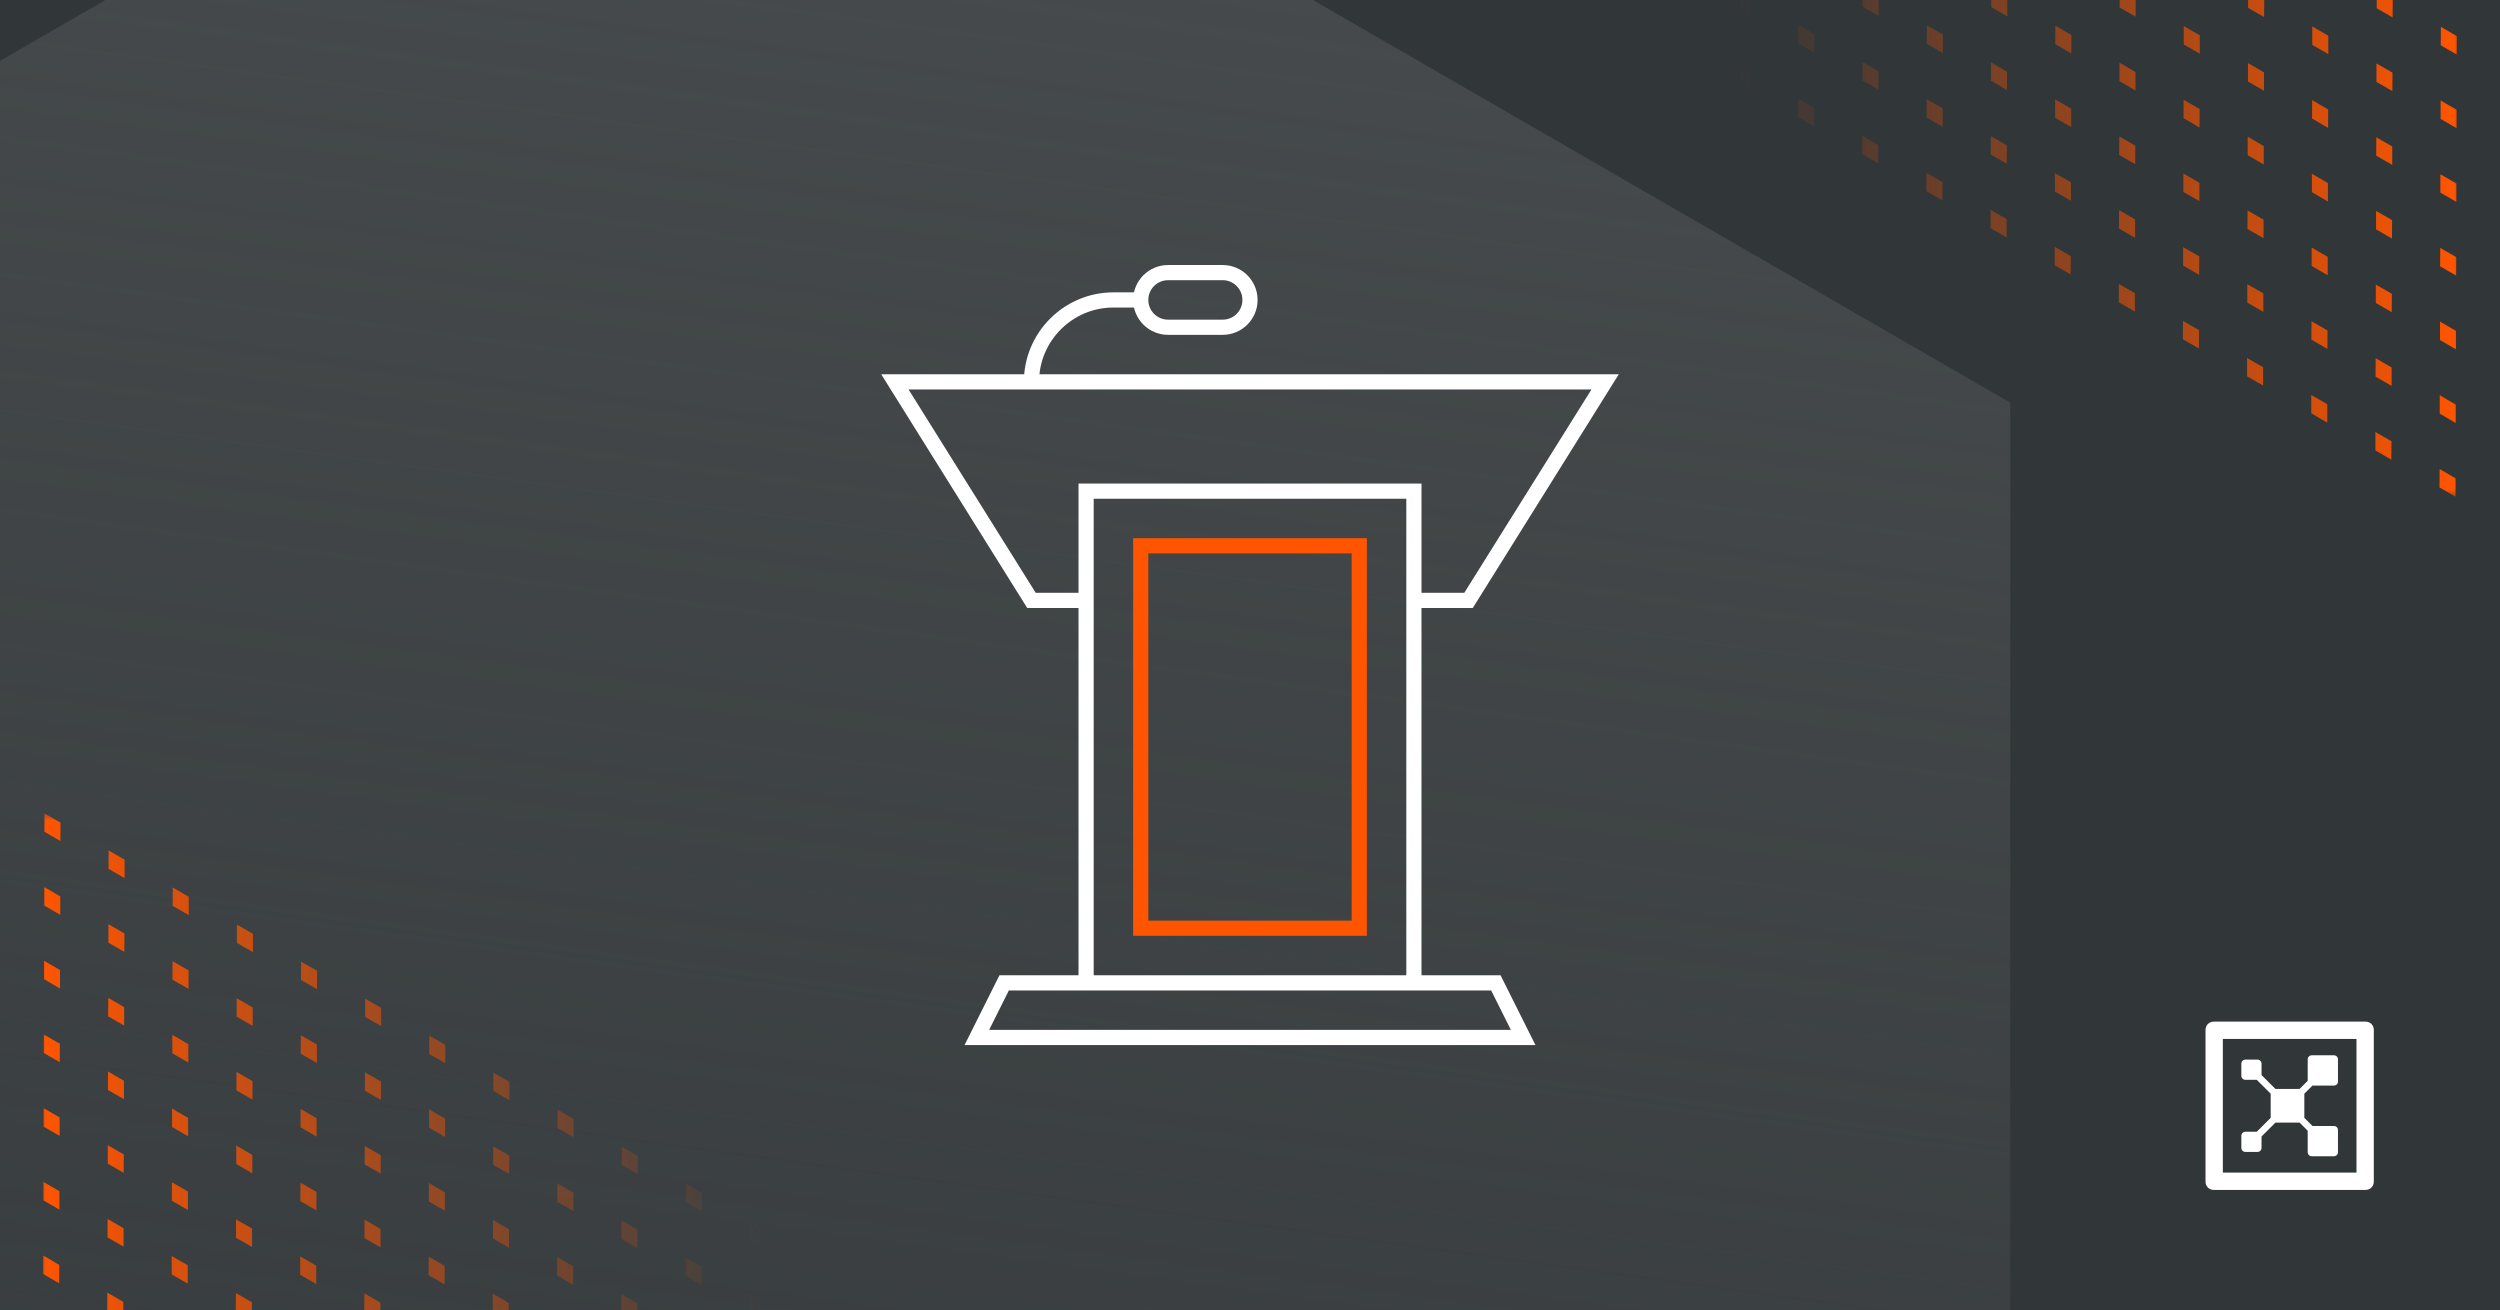 <svg width="416" height="218" viewBox="0 0 416 218" fill="none" xmlns="http://www.w3.org/2000/svg">
<rect x="0" y="0" width="416" height="218" fill="#808080" stroke="none"/>
<g clip-path="url(#clip0_2082_60408)">
<rect width="416" height="218" fill="#313638"/>
<path d="M118 -58L334.506 67L334.506 317L118 442L-98.506 317L-98.506 67L118 -58Z" fill="url(#paint0_linear_2082_60408)"/>
<mask id="mask0_2082_60408" style="mask-type:alpha" maskUnits="userSpaceOnUse" x="288" y="-125" width="121" height="208">
<rect width="120.469" height="207.299" transform="matrix(-1 0 0 -1 409 82.65)" fill="url(#paint1_linear_2082_60408)"/>
</mask>
<g mask="url(#mask0_2082_60408)">
<path d="M405.93 81.116L405.952 78.046L408.622 79.602L408.601 82.65L405.93 81.116Z" fill="#FF5500"/>
<path d="M395.27 74.956V71.887L397.94 73.422L397.919 76.491L395.27 74.956Z" fill="#FF5500"/>
<path d="M384.591 68.774V65.726L387.261 67.26V70.33L384.591 68.774Z" fill="#FF5500"/>
<path d="M373.91 62.616V59.567L376.58 61.102V64.15L373.91 62.616Z" fill="#FF5500"/>
<path d="M363.23 56.455L363.251 53.406L365.921 54.941L365.9 57.989L363.23 56.455Z" fill="#FF5500"/>
<path d="M352.57 50.295V47.247L355.24 48.782V51.83L352.57 50.295Z" fill="#FF5500"/>
<path d="M341.892 44.133L341.913 41.085L344.583 42.619L344.562 45.668L341.892 44.133Z" fill="#FF5500"/>
<path d="M331.232 37.975V34.926L333.902 36.461V39.51L331.232 37.975Z" fill="#FF5500"/>
<path d="M320.55 31.815V28.766L323.241 30.301L323.22 33.35L320.55 31.815Z" fill="#FF5500"/>
<path d="M309.87 25.655L309.891 22.606L312.54 24.141V27.189L309.87 25.655Z" fill="#FF5500"/>
<path d="M299.189 19.474L299.21 16.425L301.88 17.96L301.859 21.029L299.189 19.474Z" fill="#FF5500"/>
<path d="M288.53 13.311V10.263L291.2 11.798V14.867L288.53 13.311Z" fill="#FF5500"/>
<path d="M405.972 68.838V65.768L408.642 67.324V70.394L405.972 68.838Z" fill="#FF5500"/>
<path d="M395.291 62.678L395.312 59.609L397.961 61.143V64.213L395.291 62.678Z" fill="#FF5500"/>
<path d="M384.611 56.519L384.632 53.449L387.302 54.984L387.281 58.054L384.611 56.519Z" fill="#FF5500"/>
<path d="M373.95 50.359V47.289L376.62 48.824V51.894L373.95 50.359Z" fill="#FF5500"/>
<path d="M363.271 44.198V41.128L365.962 42.663L365.941 45.732L363.271 44.198Z" fill="#FF5500"/>
<path d="M352.591 38.038L352.612 34.968L355.282 36.503V39.572L352.591 38.038Z" fill="#FF5500"/>
<path d="M341.932 31.876V28.807L344.602 30.342V33.411L341.932 31.876Z" fill="#FF5500"/>
<path d="M331.253 25.717L331.274 22.648L333.944 24.182L333.923 27.252L331.253 25.717Z" fill="#FF5500"/>
<path d="M320.594 19.558V16.488L323.264 18.023V21.093L320.594 19.558Z" fill="#FF5500"/>
<path d="M309.912 13.397L309.933 10.327L312.583 11.862V14.932L309.912 13.397Z" fill="#FF5500"/>
<path d="M299.233 7.216V4.147L301.903 5.702V8.751L299.233 7.216Z" fill="#FF5500"/>
<path d="M288.551 1.056L288.572 -2.013L291.242 -0.479L291.221 2.591L288.551 1.056Z" fill="#FF5500"/>
<path d="M406.014 56.581V53.511L408.684 55.067V58.137L406.014 56.581Z" fill="#FF5500"/>
<path d="M395.335 50.418V47.349L398.005 48.884L397.984 51.953L395.335 50.418Z" fill="#FF5500"/>
<path d="M384.657 44.262V41.193L387.327 42.727V45.797L384.657 44.262Z" fill="#FF5500"/>
<path d="M373.973 38.1L373.994 35.031L376.665 36.565L376.644 39.635L373.973 38.1Z" fill="#FF5500"/>
<path d="M363.314 31.941V28.871L365.984 30.406V33.476L363.314 31.941Z" fill="#FF5500"/>
<path d="M352.632 25.781L352.653 22.711L355.323 24.246L355.302 27.315L352.632 25.781Z" fill="#FF5500"/>
<path d="M341.974 19.599V16.529L344.644 18.085V21.154L341.974 19.599Z" fill="#FF5500"/>
<path d="M331.293 13.437V10.368L333.963 11.924V14.993L331.293 13.437Z" fill="#FF5500"/>
<path d="M320.614 7.277L320.635 4.208L323.305 5.763L323.284 8.833L320.614 7.277Z" fill="#FF5500"/>
<path d="M309.953 1.12V-1.95L312.623 -0.415L312.602 2.654L309.953 1.12Z" fill="#FF5500"/>
<path d="M406.035 44.323L406.056 41.253L408.726 42.788L408.705 45.857L406.035 44.323Z" fill="#FF5500"/>
<path d="M395.376 38.164V35.095L398.046 36.63L398.025 39.699L395.376 38.164Z" fill="#FF5500"/>
<path d="M384.696 31.98V28.911L387.366 30.467V33.536L384.696 31.98Z" fill="#FF5500"/>
<path d="M374.015 25.821V22.752L376.685 24.307V27.377L374.015 25.821Z" fill="#FF5500"/>
<path d="M363.335 19.661L363.356 16.591L366.026 18.147L366.005 21.217L363.335 19.661Z" fill="#FF5500"/>
<path d="M352.677 13.503V10.433L355.347 11.989V15.059L352.677 13.503Z" fill="#FF5500"/>
<path d="M341.995 7.341L342.016 4.271L344.686 5.827L344.665 8.896L341.995 7.341Z" fill="#FF5500"/>
<path d="M331.338 1.182V-1.888L334.008 -0.332V2.737L331.338 1.182Z" fill="#FF5500"/>
<path d="M406.078 32.066V28.996L408.749 30.531V33.601L406.078 32.066Z" fill="#FF5500"/>
<path d="M395.397 25.907L395.418 22.837L398.067 24.372V27.441L395.397 25.907Z" fill="#FF5500"/>
<path d="M384.719 19.724L384.74 16.655L387.41 18.211L387.389 21.28L384.719 19.724Z" fill="#FF5500"/>
<path d="M374.059 13.567V10.497L376.729 12.032V15.102L374.059 13.567Z" fill="#FF5500"/>
<path d="M363.376 7.405V4.335L366.046 5.87V8.939L363.376 7.405Z" fill="#FF5500"/>
<path d="M352.697 1.245L352.718 -1.825L355.388 -0.29L355.367 2.779L352.697 1.245Z" fill="#FF5500"/>
<path d="M406.119 19.788V16.718L408.79 18.274V21.344L406.119 19.788Z" fill="#FF5500"/>
<path d="M395.44 13.625V10.556L398.11 12.091L398.089 15.16L395.44 13.625Z" fill="#FF5500"/>
<path d="M384.759 7.469V4.4L387.429 5.934V9.004L384.759 7.469Z" fill="#FF5500"/>
<path d="M374.078 1.307L374.099 -1.763L376.77 -0.228L376.749 2.842L374.078 1.307Z" fill="#FF5500"/>
<path d="M406.142 7.532L406.163 4.463L408.833 6.018L408.812 9.088L406.142 7.532Z" fill="#FF5500"/>
<path d="M395.482 1.371V-1.698L398.152 -0.163L398.131 2.906L395.482 1.371Z" fill="#FF5500"/>
</g>
<mask id="mask1_2082_60408" style="mask-type:alpha" maskUnits="userSpaceOnUse" x="7" y="135" width="121" height="208">
<rect width="120.469" height="207.299" transform="translate(7 135.352)" fill="url(#paint2_linear_2082_60408)"/>
</mask>
<g mask="url(#mask1_2082_60408)">
<path d="M10.069 136.886L10.048 139.956L7.378 138.4L7.399 135.352L10.069 136.886Z" fill="#FF5500"/>
<path d="M20.73 143.046V146.115L18.06 144.58L18.081 141.511L20.73 143.046Z" fill="#FF5500"/>
<path d="M31.409 149.228V152.276L28.739 150.741V147.672L31.409 149.228Z" fill="#FF5500"/>
<path d="M42.09 155.386V158.435L39.42 156.9V153.852L42.09 155.386Z" fill="#FF5500"/>
<path d="M52.77 161.547L52.749 164.596L50.079 163.061L50.1 160.013L52.77 161.547Z" fill="#FF5500"/>
<path d="M63.43 167.707V170.755L60.76 169.22V166.172L63.43 167.707Z" fill="#FF5500"/>
<path d="M74.108 173.869L74.087 176.917L71.416 175.383L71.438 172.334L74.108 173.869Z" fill="#FF5500"/>
<path d="M84.768 180.027V183.075L82.098 181.541V178.492L84.768 180.027Z" fill="#FF5500"/>
<path d="M95.45 186.187V189.236L92.759 187.701L92.78 184.652L95.45 186.187Z" fill="#FF5500"/>
<path d="M106.13 192.347L106.109 195.396L103.46 193.861V190.812L106.13 192.347Z" fill="#FF5500"/>
<path d="M116.811 198.528L116.79 201.577L114.12 200.042L114.141 196.973L116.811 198.528Z" fill="#FF5500"/>
<path d="M127.47 204.691V207.739L124.8 206.204V203.135L127.47 204.691Z" fill="#FF5500"/>
<path d="M10.028 149.164V152.234L7.358 150.678V147.608L10.028 149.164Z" fill="#FF5500"/>
<path d="M20.709 155.324L20.688 158.393L18.039 156.859V153.789L20.709 155.324Z" fill="#FF5500"/>
<path d="M31.389 161.483L31.368 164.553L28.698 163.018L28.719 159.948L31.389 161.483Z" fill="#FF5500"/>
<path d="M42.05 167.643V170.713L39.38 169.178V166.108L42.05 167.643Z" fill="#FF5500"/>
<path d="M52.729 173.804V176.874L50.038 175.339L50.059 172.27L52.729 173.804Z" fill="#FF5500"/>
<path d="M63.409 179.964L63.388 183.034L60.718 181.499V178.43L63.409 179.964Z" fill="#FF5500"/>
<path d="M74.068 186.126V189.195L71.398 187.66V184.591L74.068 186.126Z" fill="#FF5500"/>
<path d="M84.747 192.285L84.726 195.354L82.056 193.82L82.077 190.75L84.747 192.285Z" fill="#FF5500"/>
<path d="M95.406 198.444V201.513L92.736 199.979V196.909L95.406 198.444Z" fill="#FF5500"/>
<path d="M106.088 204.605L106.067 207.675L103.417 206.14V203.07L106.088 204.605Z" fill="#FF5500"/>
<path d="M116.767 210.786V213.855L114.097 212.299V209.251L116.767 210.786Z" fill="#FF5500"/>
<path d="M127.449 216.946L127.428 220.015L124.758 218.481L124.779 215.411L127.449 216.946Z" fill="#FF5500"/>
<path d="M9.986 161.421V164.491L7.316 162.935V159.865L9.986 161.421Z" fill="#FF5500"/>
<path d="M20.665 167.584V170.653L17.995 169.118L18.016 166.049L20.665 167.584Z" fill="#FF5500"/>
<path d="M31.343 173.74V176.809L28.673 175.275V172.205L31.343 173.74Z" fill="#FF5500"/>
<path d="M42.027 179.902L42.005 182.972L39.335 181.437L39.356 178.367L42.027 179.902Z" fill="#FF5500"/>
<path d="M52.686 186.061V189.131L50.016 187.596V184.526L52.686 186.061Z" fill="#FF5500"/>
<path d="M63.368 192.221L63.347 195.291L60.677 193.756L60.698 190.687L63.368 192.221Z" fill="#FF5500"/>
<path d="M74.026 198.403V201.473L71.356 199.917V196.848L74.026 198.403Z" fill="#FF5500"/>
<path d="M84.707 204.565V207.634L82.037 206.078V203.009L84.707 204.565Z" fill="#FF5500"/>
<path d="M95.386 210.725L95.365 213.794L92.695 212.238L92.716 209.169L95.386 210.725Z" fill="#FF5500"/>
<path d="M106.047 216.882V219.952L103.377 218.417L103.398 215.348L106.047 216.882Z" fill="#FF5500"/>
<path d="M9.965 173.679L9.944 176.749L7.274 175.214L7.295 172.145L9.965 173.679Z" fill="#FF5500"/>
<path d="M20.624 179.838V182.907L17.954 181.372L17.975 178.303L20.624 179.838Z" fill="#FF5500"/>
<path d="M31.304 186.022V189.091L28.634 187.535V184.466L31.304 186.022Z" fill="#FF5500"/>
<path d="M41.985 192.181V195.25L39.315 193.695V190.625L41.985 192.181Z" fill="#FF5500"/>
<path d="M52.665 198.341L52.644 201.41L49.974 199.855L49.995 196.785L52.665 198.341Z" fill="#FF5500"/>
<path d="M63.323 204.499V207.569L60.653 206.013V202.943L63.323 204.499Z" fill="#FF5500"/>
<path d="M74.005 210.661L73.984 213.731L71.314 212.175L71.335 209.105L74.005 210.661Z" fill="#FF5500"/>
<path d="M84.662 216.82V219.89L81.992 218.334V215.265L84.662 216.82Z" fill="#FF5500"/>
<path d="M9.922 185.936V189.006L7.251 187.471V184.401L9.922 185.936Z" fill="#FF5500"/>
<path d="M20.602 192.095L20.581 195.165L17.932 193.63V190.561L20.602 192.095Z" fill="#FF5500"/>
<path d="M31.281 198.277L31.26 201.347L28.59 199.791L28.611 196.722L31.281 198.277Z" fill="#FF5500"/>
<path d="M41.941 204.435V207.505L39.271 205.97V202.9L41.941 204.435Z" fill="#FF5500"/>
<path d="M52.623 210.597V213.667L49.953 212.132V209.062L52.623 210.597Z" fill="#FF5500"/>
<path d="M63.304 216.757L63.283 219.827L60.612 218.292L60.634 215.223L63.304 216.757Z" fill="#FF5500"/>
<path d="M9.881 198.214V201.284L7.21 199.728V196.658L9.881 198.214Z" fill="#FF5500"/>
<path d="M20.56 204.377V207.446L17.89 205.911L17.911 202.842L20.56 204.377Z" fill="#FF5500"/>
<path d="M31.241 210.533V213.602L28.571 212.068V208.998L31.241 210.533Z" fill="#FF5500"/>
<path d="M41.921 216.695L41.9 219.764L39.23 218.23L39.251 215.16L41.921 216.695Z" fill="#FF5500"/>
<path d="M9.858 210.47L9.837 213.539L7.167 211.984L7.188 208.914L9.858 210.47Z" fill="#FF5500"/>
<path d="M20.518 216.63V219.7L17.848 218.165L17.869 215.096L20.518 216.63Z" fill="#FF5500"/>
</g>
<path d="M392.118 172.882V195.118H369.882V172.882H392.118ZM368.344 170C367.605 170 367 170.605 367 171.344V196.656C367 197.395 367.605 198 368.344 198H393.656C394.395 198 395 197.395 395 196.656V171.344C395 170.605 394.395 170 393.656 170H368.344Z" fill="white"/>
<path d="M383.44 181.992L384.792 180.641H388.368C388.74 180.641 389.04 180.34 389.04 179.969V176.273C389.04 175.901 388.74 175.601 388.368 175.601H384.672C384.301 175.601 384 175.901 384 176.273V179.849L382.648 181.201H378.632L376.321 178.889V176.993C376.321 176.622 376.02 176.321 375.649 176.321H373.633C373.262 176.321 372.961 176.622 372.961 176.993V179.009C372.961 179.381 373.262 179.681 373.633 179.681H375.529L377.84 181.992V186.009L375.529 188.32H373.633C373.262 188.32 372.961 188.621 372.961 188.992V191.008C372.961 191.379 373.262 191.68 373.633 191.68H375.649C376.02 191.68 376.321 191.379 376.321 191.008V189.112L378.632 186.801H382.648L384 188.152V191.729C384 192.1 384.301 192.401 384.672 192.401H388.368C388.74 192.401 389.04 192.1 389.04 191.729V188.033C389.04 187.661 388.74 187.361 388.368 187.361H384.792L383.44 186.009V181.993V181.992Z" fill="white"/>
<path d="M255.501 173.899H160.501L166.309 162.283H249.693L255.501 173.899ZM164.592 171.374H251.41L248.127 164.808H167.875L164.592 171.374Z" fill="white"/>
<path d="M236.536 163.546H234.011V82.99H181.991V163.546H179.465V80.465H236.536V163.546Z" fill="white"/>
<path d="M245.071 101.172H235.273V98.647H243.657L264.819 64.808H151.182L172.344 98.647H180.728V101.172H170.93L146.637 62.283H269.364L245.071 101.172Z" fill="white"/>
<path d="M172.899 63.545H170.374C170.374 55.338 177.065 48.647 185.273 48.647H189.818V51.172H185.273C178.454 51.172 172.899 56.727 172.899 63.545Z" fill="white"/>
<path d="M203.455 55.717H194.364C191.157 55.717 188.556 53.116 188.556 49.909C188.556 46.702 191.157 44.101 194.364 44.101H203.455C206.662 44.101 209.263 46.702 209.263 49.909C209.263 53.116 206.662 55.717 203.455 55.717ZM194.364 46.626C192.546 46.626 191.081 48.09 191.081 49.909C191.081 51.727 192.546 53.191 194.364 53.191H203.455C205.273 53.191 206.737 51.727 206.737 49.909C206.737 48.09 205.273 46.626 203.455 46.626H194.364Z" fill="white"/>
<path d="M227.445 155.717H188.556V89.556H227.445V155.717ZM191.081 153.192H224.919V92.081H191.081V153.192Z" fill="#FF5500"/>
</g>
<defs>
<linearGradient id="paint0_linear_2082_60408" x1="401.79" y1="19.383" x2="346.218" y2="427.13" gradientUnits="userSpaceOnUse">
<stop stop-color="#464A4C"/>
<stop offset="1" stop-color="#464A4C" stop-opacity="0"/>
</linearGradient>
<linearGradient id="paint1_linear_2082_60408" x1="4.70744e-07" y1="103.545" x2="120.364" y2="103.545" gradientUnits="userSpaceOnUse">
<stop stop-color="white"/>
<stop offset="1" stop-color="white" stop-opacity="0"/>
</linearGradient>
<linearGradient id="paint2_linear_2082_60408" x1="4.70744e-07" y1="103.545" x2="120.364" y2="103.545" gradientUnits="userSpaceOnUse">
<stop stop-color="white"/>
<stop offset="1" stop-color="white" stop-opacity="0"/>
</linearGradient>
<clipPath id="clip0_2082_60408">
<rect width="416" height="218" fill="white"/>
</clipPath>
</defs>
</svg>
